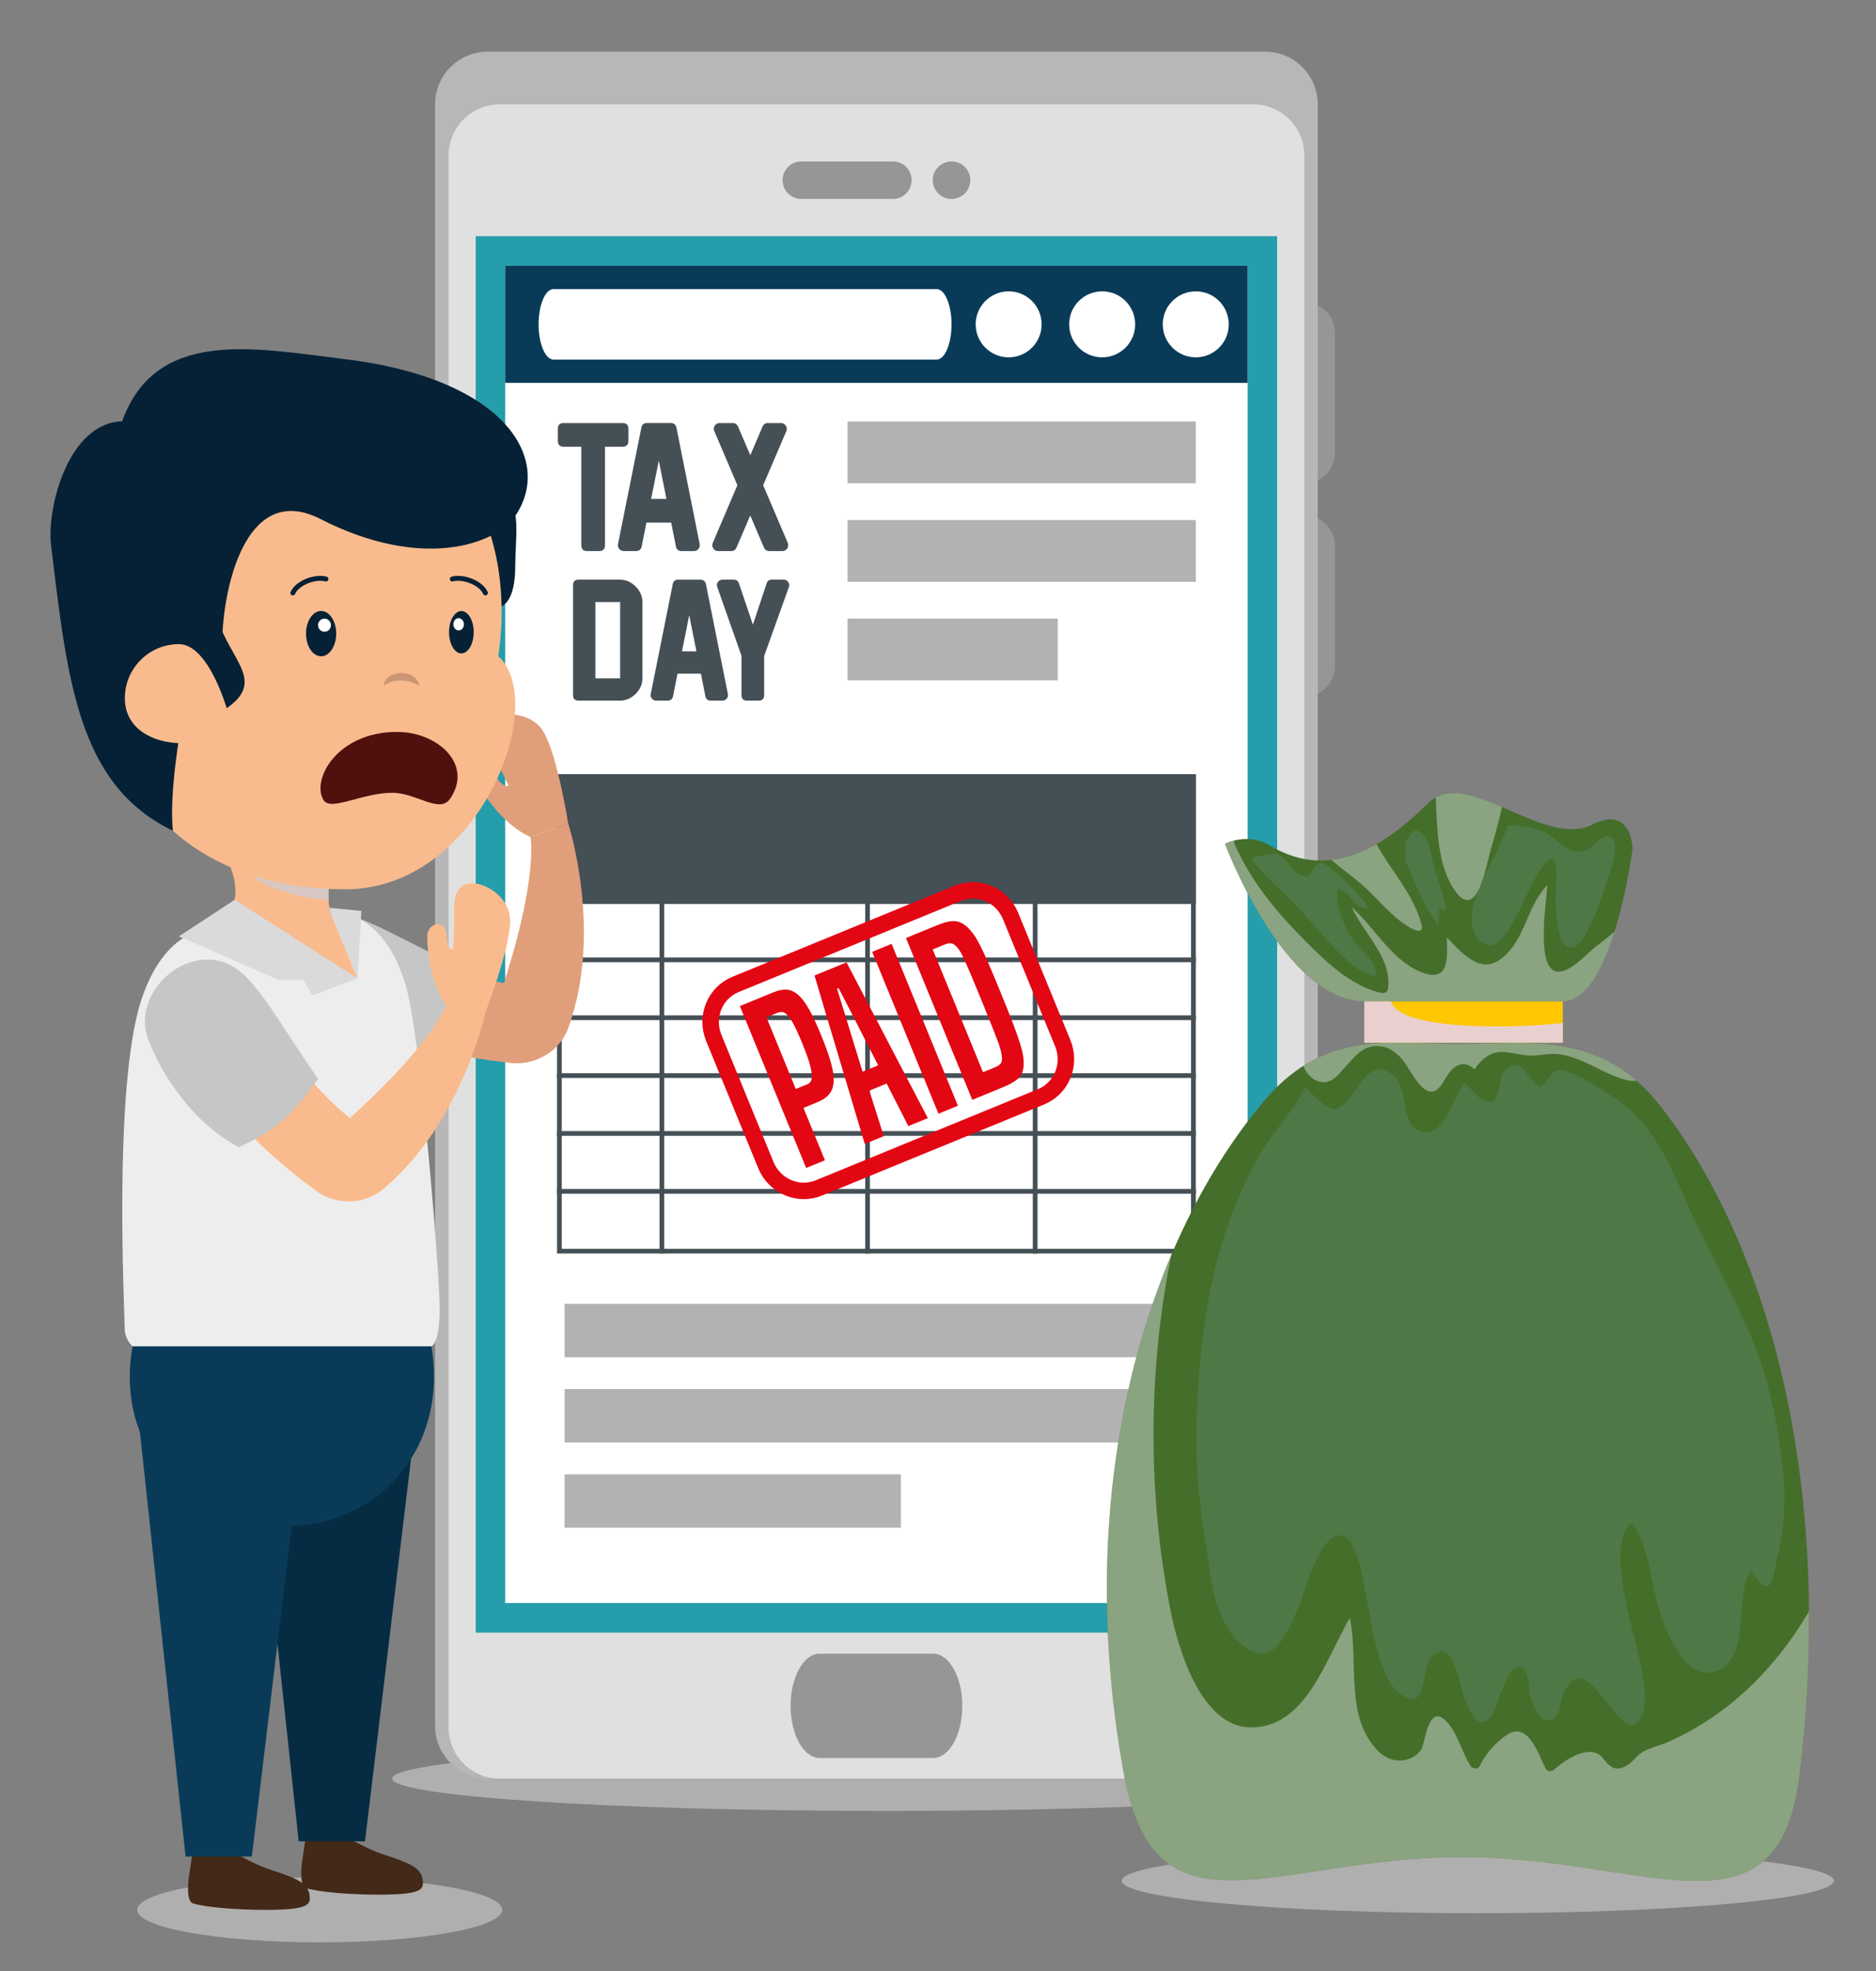 <svg xmlns="http://www.w3.org/2000/svg" xmlns:xlink="http://www.w3.org/1999/xlink" id="Capa_1" x="0px" y="0px" viewBox="0 0 359 377" style="enable-background:new 0 0 359 377;" xml:space="preserve"><rect x="0" y="0" width="359" height="377" fill="#808080" stroke="none"/><style type="text/css">	.st0{fill:#AFAFAF;}	.st1{fill:#969696;}	.st2{fill:#B7B7B7;}	.st3{fill:#E0E0E0;}	.st4{fill:#259DAB;}	.st5{fill:#FFFFFF;}	.st6{fill:#093B59;}	.st7{fill:#B2B2B2;}	.st8{fill:#454F56;}	.st9{fill:none;stroke:#454F56;stroke-width:0.903;stroke-miterlimit:10;}	.st10{fill:none;stroke:#E30613;stroke-width:3.154;stroke-miterlimit:10;}	.st11{fill:#E30613;}	.st12{fill:#456E2A;}	.st13{opacity:0.5;fill:#D0D9D6;}	.st14{fill:#FEC700;}	.st15{fill:#E9D0CF;}	.st16{opacity:0.3;fill:#649187;}	.st17{fill:#432918;}	.st18{fill:#062C44;}	.st19{fill:#E09F7A;}	.st20{fill:#C6C6C6;}	.st21{fill:#062136;}	.st22{fill:#EDEDED;}	.st23{fill:#DADADA;}	.st24{fill:#F9BB8D;}	.st25{fill:#D7C8C4;}	.st26{fill:#CC9573;}	.st27{fill:#4F100E;}	.st28{fill:none;stroke:#062136;stroke-width:0.939;stroke-linecap:round;stroke-miterlimit:10;}</style><path class="st0" d="M350.93,359.7c0,3.43-30.5,6.2-68.13,6.2c-37.63,0-68.13-2.78-68.13-6.2c0-3.43,30.5-6.2,68.13-6.2 C320.43,353.5,350.93,356.27,350.93,359.7z"></path><path class="st0" d="M264.06,340.14c0,3.43-42.32,6.2-94.52,6.2c-52.2,0-94.51-2.78-94.51-6.2c0-3.43,42.32-6.2,94.51-6.2 C221.74,333.93,264.06,336.71,264.06,340.14z"></path><g>	<g>		<path class="st1" d="M255.46,86.6c0,3.25-2.64,5.89-5.88,5.89l0,0c-3.25,0-5.88-2.64-5.88-5.89V63.66c0-3.25,2.63-5.88,5.88-5.88   l0,0c3.25,0,5.88,2.63,5.88,5.88V86.6z"></path>		<path class="st1" d="M255.46,127.36c0,3.25-2.64,5.89-5.88,5.89l0,0c-3.25,0-5.88-2.63-5.88-5.89v-22.94   c0-3.25,2.63-5.88,5.88-5.88l0,0c3.25,0,5.88,2.63,5.88,5.88V127.36z"></path>		<path class="st1" d="M255.46,306.36c0,3.25-2.64,5.88-5.88,5.88l0,0c-3.25,0-5.88-2.63-5.88-5.88v-22.94   c0-3.25,2.63-5.88,5.88-5.88l0,0c3.25,0,5.88,2.63,5.88,5.88V306.36z"></path>		<path class="st2" d="M252.17,330.06c0,5.57-4.51,10.08-10.08,10.08H93.35c-5.57,0-10.09-4.52-10.09-10.08V19.96   c0-5.57,4.51-10.08,10.09-10.08h148.74c5.57,0,10.08,4.52,10.08,10.08V330.06z"></path>		<path class="st3" d="M249.6,330.37c0,5.4-4.38,9.78-9.78,9.78H95.62c-5.4,0-9.78-4.38-9.78-9.78V29.74c0-5.4,4.38-9.78,9.78-9.78   h144.21c5.4,0,9.78,4.38,9.78,9.78V330.37z"></path>		<rect x="91.03" y="45.17" class="st4" width="153.37" height="267.07"></rect>		<g>			<path class="st1" d="M174.45,34.46c0,1.98-1.61,3.59-3.59,3.59h-17.51c-1.99,0-3.59-1.61-3.59-3.59l0,0    c0-1.98,1.61-3.59,3.59-3.59h17.51C172.85,30.86,174.45,32.47,174.45,34.46L174.45,34.46z"></path>			<path class="st1" d="M185.68,34.46c0,1.98-1.61,3.59-3.59,3.59c-1.98,0-3.59-1.61-3.59-3.59c0-1.98,1.61-3.59,3.59-3.59    C184.07,30.86,185.68,32.47,185.68,34.46z"></path>		</g>		<path class="st1" d="M178.58,316.26c3.07,0,5.57,4.47,5.57,9.98l0,0c0,5.51-2.49,9.98-5.57,9.98h-21.72   c-3.07,0-5.57-4.47-5.57-9.98l0,0c0-5.51,2.49-9.98,5.57-9.98H178.58z"></path>	</g>	<rect x="96.68" y="50.84" class="st5" width="142.07" height="255.74"></rect>	<rect x="96.68" y="50.84" class="st6" width="142.07" height="22.38"></rect>	<path class="st5" d="M182.09,62.03c0,3.72-1.27,6.74-2.85,6.74h-73.32c-1.57,0-2.85-3.02-2.85-6.74l0,0c0-3.72,1.27-6.74,2.85-6.74  h73.32C180.81,55.29,182.09,58.3,182.09,62.03L182.09,62.03z"></path>	<path class="st5" d="M199.33,62.03c0,3.49-2.83,6.31-6.31,6.31c-3.49,0-6.31-2.83-6.31-6.31c0-3.49,2.83-6.31,6.31-6.31  C196.5,55.71,199.33,58.54,199.33,62.03z"></path>	<path class="st5" d="M217.23,62.03c0,3.49-2.83,6.31-6.32,6.31c-3.49,0-6.31-2.83-6.31-6.31c0-3.49,2.83-6.31,6.31-6.31  C214.41,55.71,217.23,58.54,217.23,62.03z"></path>	<path class="st5" d="M235.14,62.03c0,3.49-2.83,6.31-6.31,6.31c-3.49,0-6.32-2.83-6.32-6.31c0-3.49,2.83-6.31,6.32-6.31  C232.31,55.71,235.14,58.54,235.14,62.03z"></path>	<rect x="162.19" y="80.61" class="st7" width="66.64" height="11.81"></rect>	<rect x="162.19" y="99.46" class="st7" width="66.64" height="11.81"></rect>	<rect x="162.19" y="118.31" class="st7" width="40.23" height="11.81"></rect>	<g>		<path class="st8" d="M122.94,115.15v14.56c0,1.15-0.44,2.15-1.31,3c-0.87,0.85-1.87,1.28-2.99,1.28h-7.92   c-0.71,0-1.06-0.35-1.06-1.06v-21.01c0-0.71,0.35-1.06,1.06-1.06h7.91c1.13,0,2.13,0.43,3,1.3   C122.5,113.02,122.94,114.02,122.94,115.15z M118.67,129.73v-14.59h-4.73v14.59H118.67z"></path>		<path class="st8" d="M134.98,133.14l-0.85-4.3h-4.48l-0.85,4.3c-0.12,0.57-0.47,0.85-1.04,0.85h-2.19c-0.34,0-0.62-0.13-0.82-0.38   c-0.22-0.25-0.29-0.54-0.22-0.88l4.21-21.01c0.11-0.57,0.45-0.85,1.03-0.85h4.27c0.58,0,0.93,0.29,1.05,0.85l4.2,21.01   c0.06,0.34-0.02,0.64-0.22,0.88c-0.22,0.25-0.49,0.38-0.81,0.38h-2.21C135.44,133.99,135.09,133.71,134.98,133.14z M133.27,124.57   l-1.38-6.92l-1.38,6.92H133.27z"></path>		<path class="st8" d="M146.23,125.47v7.46c0,0.71-0.35,1.06-1.06,1.06h-2.21c-0.71,0-1.06-0.35-1.06-1.06v-7.5l-4.64-13.16   c-0.13-0.34-0.08-0.67,0.13-0.97c0.23-0.29,0.52-0.44,0.87-0.44h2.15c0.5,0,0.83,0.24,1,0.72l2.67,7.89l2.62-7.89   c0.15-0.48,0.49-0.72,1-0.72h2.28c0.35,0,0.64,0.15,0.85,0.46c0.21,0.29,0.25,0.61,0.13,0.96L146.23,125.47z"></path>	</g>	<g>		<path class="st8" d="M119.13,85.43h-3.36v18.84c0,0.75-0.38,1.12-1.12,1.12h-2.29c-0.75,0-1.12-0.37-1.12-1.12V85.43h-3.37   c-0.75,0-1.12-0.37-1.12-1.11v-2.29c0-0.75,0.38-1.12,1.12-1.12h11.27c0.75,0,1.12,0.37,1.12,1.12v2.29   C120.26,85.06,119.88,85.43,119.13,85.43z"></path>		<path class="st8" d="M129.34,104.49l-0.9-4.55h-4.74l-0.9,4.55c-0.13,0.6-0.49,0.9-1.11,0.9h-2.32c-0.36,0-0.65-0.14-0.87-0.41   c-0.23-0.26-0.3-0.57-0.23-0.94l4.46-22.24c0.11-0.6,0.48-0.9,1.09-0.9h4.52c0.61,0,0.98,0.3,1.11,0.9l4.44,22.24   c0.06,0.36-0.01,0.68-0.23,0.94c-0.23,0.27-0.51,0.41-0.86,0.41h-2.34C129.82,105.39,129.46,105.09,129.34,104.49z M127.53,95.42   l-1.46-7.32l-1.47,7.32H127.53z"></path>		<path class="st8" d="M149.71,105.39h-2.49c-0.49,0-0.83-0.23-1.03-0.69l-2.62-6.12l-2.62,6.12c-0.19,0.46-0.53,0.69-1.03,0.69   h-2.49c-0.42,0-0.72-0.17-0.92-0.5c-0.24-0.34-0.28-0.7-0.11-1.06l4.71-11.03l-4.41-10.33c-0.17-0.36-0.14-0.72,0.08-1.06   c0.22-0.33,0.53-0.5,0.94-0.5h2.49c0.48,0,0.82,0.23,1.03,0.69l2.34,5.46l2.34-5.46c0.18-0.46,0.52-0.69,1.03-0.69h2.5   c0.39,0,0.7,0.17,0.93,0.5c0.21,0.35,0.24,0.71,0.09,1.06l-4.43,10.33l4.71,11.03c0.14,0.37,0.1,0.73-0.09,1.06   C150.42,105.23,150.1,105.39,149.71,105.39z"></path>	</g>	<g>		<rect x="106.6" y="148.07" class="st8" width="122.23" height="24.81"></rect>		<g>			<path class="st8" d="M227.92,148.97v89.86H107.5v-89.86H227.92 M228.83,148.07H106.6v91.66h122.23V148.07L228.83,148.07z"></path>		</g>		<line class="st9" x1="106.6" y1="183.57" x2="228.83" y2="183.57"></line>		<line class="st9" x1="106.6" y1="194.64" x2="228.83" y2="194.64"></line>		<line class="st9" x1="106.6" y1="205.7" x2="228.83" y2="205.7"></line>		<line class="st9" x1="106.6" y1="216.77" x2="228.83" y2="216.77"></line>		<line class="st9" x1="106.6" y1="227.84" x2="228.83" y2="227.84"></line>		<line class="st9" x1="126.66" y1="239.73" x2="126.66" y2="148.07"></line>		<line class="st9" x1="166.02" y1="239.73" x2="166.02" y2="148.07"></line>		<line class="st9" x1="198.09" y1="239.73" x2="198.09" y2="148.07"></line>	</g>	<g>		<path class="st10" d="M203.38,199.53c1.65,4.03-0.21,8.61-4.16,10.23l-42.52,17.43c-3.95,1.62-8.48-0.34-10.14-4.37l-9.97-24.33   c-1.65-4.03,0.21-8.6,4.16-10.22l42.52-17.43c3.95-1.62,8.48,0.34,10.13,4.37L203.38,199.53z"></path>		<g>			<path class="st11" d="M154.27,223.37l-12.69-30.96l6.42-2.63c0.98-0.4,1.85-0.57,2.62-0.5c0.76,0.07,1.5,0.42,2.2,1.06    c0.7,0.63,1.4,1.58,2.09,2.84c0.69,1.26,1.45,2.89,2.26,4.88c0.8,1.96,1.41,3.65,1.81,5.06c0.4,1.41,0.59,2.61,0.56,3.59    c-0.03,0.98-0.29,1.8-0.79,2.45c-0.5,0.65-1.24,1.18-2.22,1.58l-2.78,1.14l4.11,10.02L154.27,223.37z M154.5,207.37    c0.33-0.13,0.56-0.36,0.7-0.67c0.14-0.31,0.19-0.77,0.13-1.37c-0.05-0.6-0.23-1.37-0.52-2.32c-0.29-0.95-0.73-2.13-1.31-3.55    c-0.57-1.39-1.08-2.5-1.51-3.35c-0.44-0.84-0.84-1.46-1.19-1.85c-0.35-0.4-0.69-0.63-1-0.69c-0.31-0.06-0.63-0.03-0.96,0.1    l-2.17,0.89l5.61,13.7L154.5,207.37z"></path>			<path class="st11" d="M173.82,215.36l-4.15-8.14l-3.31,1.36l2.76,8.71l-3.64,1.49l-9.62-32.22l6.14-2.51l15.55,29.79    L173.82,215.36z M162.31,192.51c-0.31-0.61-0.62-1.2-0.92-1.77c-0.3-0.58-0.61-1.17-0.92-1.77l-0.29,0.12    c0.2,0.65,0.4,1.29,0.59,1.91c0.19,0.62,0.39,1.26,0.59,1.91l3.7,12.05l2.99-1.22L162.31,192.51z"></path>			<path class="st11" d="M179.59,213l-12.69-30.96l3.72-1.53l12.69,30.96L179.59,213z"></path>			<path class="st11" d="M186.06,210.35l-12.69-30.96l6.01-2.46c1.39-0.57,2.52-0.82,3.37-0.76c0.85,0.06,1.68,0.48,2.46,1.23    c0.38,0.39,0.75,0.81,1.1,1.29c0.35,0.48,0.76,1.16,1.22,2.05c0.46,0.9,1.01,2.07,1.64,3.53c0.63,1.46,1.42,3.36,2.39,5.71    c0.99,2.43,1.78,4.4,2.35,5.92c0.58,1.51,1.01,2.75,1.3,3.69c0.29,0.95,0.48,1.71,0.57,2.27c0.09,0.57,0.13,1.11,0.12,1.62    c0,1.09-0.29,1.94-0.86,2.57c-0.57,0.63-1.56,1.24-2.98,1.82L186.06,210.35z M190.43,204.11c0.55-0.22,0.91-0.48,1.1-0.76    c0.19-0.28,0.25-0.68,0.2-1.21c-0.04-0.33-0.1-0.7-0.19-1.11c-0.09-0.41-0.27-0.99-0.54-1.74c-0.28-0.75-0.66-1.74-1.15-2.97    c-0.49-1.23-1.15-2.86-1.97-4.88c-0.8-1.96-1.46-3.55-1.97-4.76c-0.51-1.21-0.93-2.18-1.27-2.92c-0.33-0.74-0.61-1.29-0.83-1.67    c-0.22-0.37-0.44-0.69-0.67-0.94c-0.35-0.4-0.7-0.64-1.04-0.72c-0.34-0.08-0.76-0.02-1.28,0.19l-2.33,0.96l9.62,23.48    L190.43,204.11z"></path>		</g>	</g>	<rect x="108.04" y="249.36" class="st7" width="120.79" height="10.21"></rect>	<rect x="108.04" y="265.66" class="st7" width="120.79" height="10.21"></rect>	<rect x="108.04" y="281.96" class="st7" width="64.36" height="10.21"></rect></g><g>	<path class="st12" d="M344.39,339.26c-4,33.34-28.95,15.91-64.66,15.91c-35.71,0-58.65,17.13-64.66-15.91  c-10.27-56.5,5.14-103.21,26.99-128.89c11.69-13.73,24.49-10.68,36.94-10.68c12.95,0,27.16-2.81,38.56,11.62  C337.62,236.68,351.26,282.03,344.39,339.26z"></path>	<path class="st13" d="M256.08,205.55c0.75-0.8,1.45-1.65,2.2-2.44c0.96-1.01,2.16-2.37,3.56-2.79c3.28-0.97,5.74,0.9,7.45,3.62  c1.45,2.3,4.07,7.28,6.64,3.4c0.64-0.96,1.24-2.22,2.14-2.98c1.55-1.3,2.88-0.97,4.09,0.15c1.31-1.89,3.05-3.48,5.57-3.32  c1.75,0.12,3.52,0.68,5.26,0.69c1.89,0.01,3.78-0.53,5.67-0.22c4.59,0.75,8.07,3.71,12.44,4.87c0.9,0.24,1.56,0.25,2.07,0.13  c-10.54-9.12-22.83-6.97-34.16-6.97c-9.87,0-19.97-1.91-29.56,4.15C250.22,206.25,253.3,208.54,256.08,205.55z"></path>	<path class="st13" d="M341.69,314.92c-5.98,7.9-13.35,14.19-22.45,18.22c-1.98,0.88-4.59,1.26-6.07,2.87  c-0.92,1-2.2,2.22-3.68,2.22c-1.28,0-2.07-1.18-2.78-2.03c-2.44-2.93-7.34,0.44-9.32,2.24c-0.46,0.42-1.3,0.41-1.61-0.21  c-1.42-2.78-3.4-9.4-7.69-6.26c-2.09,1.53-3.78,3.41-4.91,5.75c-0.35,0.73-1.39,0.6-1.77,0c-1.73-2.68-2.43-6.31-4.71-8.6  c-3.46-3.49-4.02,4.48-4.71,5.47c-1.85,2.68-5.7,2.75-8.03,0.52c-6.77-6.48-3.89-17.25-5.65-25.68  c-4.67,7.97-8.45,21.1-19.07,20.93c-9.44-0.16-13.8-15.1-15.23-22.28c-4.35-22.02-4.4-45.61,0.12-67.99  c-11.02,25.96-16.13,60.23-9.06,99.17c6,33.04,28.95,15.91,64.66,15.91c35.71,0,60.65,17.44,64.66-15.91  c1.3-10.8,1.86-21.17,1.78-31.08C344.81,310.51,343.32,312.76,341.69,314.92z"></path>	<rect x="261.09" y="191.48" class="st14" width="37.97" height="7.92"></rect>	<path class="st15" d="M266.17,191.48h-5.08v7.92h37.97v-3.74C287.2,196.9,267.59,196.77,266.17,191.48z"></path>	<path class="st12" d="M312.41,162.4c0,0,0-8.55-7.73-4.69c-9.31,4.65-23.98-11.26-31.27-4.2c-7.07,6.85-17.79,15.74-30.44,8.18  c-4.32-2.58-8.56-0.31-8.56-0.31s11.29,30.1,26.68,30.1c15.39,0,28.39,0,37.97,0C308.64,191.48,312.41,162.4,312.41,162.4z"></path>	<path class="st13" d="M278.61,170.6c4.19,5.6,5.92-5.64,6.62-7.96c0.83-2.75,1.57-5.51,2.21-8.3c-4.77-2.06-9.31-3.73-12.69-1.84  C275.03,158.58,275.05,165.84,278.61,170.6z"></path>	<path class="st13" d="M262.34,170.79c1.73,1.76,3.43,3.59,5.34,5.15c0.8,0.66,5.2,3.9,4.29,0.64c-1.57-5.68-5.8-10.05-8.55-15.14  c-2.67,1.53-5.56,2.67-8.63,3.02C257.24,166.6,260.01,168.42,262.34,170.79z"></path>	<path class="st13" d="M305.93,180.61c-2.08,1.55-3.76,3.68-6.11,4.81c-6.21,2.99-4.19-10.85-3.69-16.15  c-4.19,4.15-4.23,11.25-9.57,14.55c-3.53,2.18-7.07-1.76-9.7-4.55c0.12,3.78,0.55,8.65-4.64,6.74c-5.78-2.13-9.01-8.48-13.59-12.55  c2.43,5.23,7.87,9.84,6.96,15.73c-0.09,0.57-0.77,0.83-1.26,0.72c-5.89-1.36-10.64-6.02-14.76-10.17  c-5.5-5.54-10.07-11.08-13.3-18.26c-0.12-0.26-0.11-0.51-0.05-0.73c-1.11,0.27-1.8,0.64-1.8,0.64s11.29,30.1,26.68,30.1h37.97  c4.53,0,7.75-6.49,9.9-13.34C307.99,179,306.98,179.83,305.93,180.61z"></path>	<path class="st16" d="M288.46,157.86c-0.94,4.94-10.96,17.59-4.94,22.32c5.53,4.35,9.25-15.36,13.69-15.94  c1.15,2.04,0.38,5.33,0.48,7.67c0.08,1.72,0.07,8.59,2.57,9.31c3.11,0.9,6.67-10.82,7.45-13.29c0.47-1.49,2.05-5.61,1.04-7.25  c-1.49-2.42-3.42,1.24-5.14,1.87c-3.32,1.22-4.9-1.44-7.2-2.96c-1.69-1.11-3.84-1.36-5.89-1.73H288.46z"></path>	<path class="st16" d="M239.45,164.02c1.47,2.65,4.89,5.4,7.12,7.63c1.98,1.99,3.64,3.95,5.44,5.96c1.83,2.04,8.31,9.66,11.26,8.95  c0.29-2.83-3.22-4.93-4.58-7.13c-1.66-2.69-3.03-6.04-2.78-9.21c2.35-0.21,3.21,3.74,5.82,3.51c0.2-0.96-7.47-8.86-8.94-8.69  c-2.08,0.24-1.35,3.8-4.37,2.07c-2-1.15-2.37-4.17-5.38-3.86L239.45,164.02z"></path>	<path class="st16" d="M268.96,164.79c1.81,3.57,3.48,8.99,6.36,12.03c0.07-0.99,0.03-2.02,0.09-3.01c0.58,0.22,0.91,0,1.45,0.45  c-0.56-3.08-1.97-6.56-2.71-9.72c-0.31-1.34-0.73-4.11-1.92-5.08c-1.95-1.61-2.13,0.22-3.27,1.74V164.79z"></path>	<path class="st16" d="M249.8,207.9c-2.38,4.87-6.64,8.97-9.24,13.76c-4.15,7.63-7.26,16.29-8.9,24.82  c-1.85,9.64-2.75,19.61-2.73,29.43c0.02,9.11,1.45,17.12,2.82,26.05c0.77,4.96,2.73,11.07,7.53,13.71  c4.92,2.71,7.43-4.43,9.17-8.22c1.07-2.33,4.08-14.8,8.52-13.74c2.99,0.72,4.05,9.77,4.54,12.03c1.03,4.7,2.29,15.86,6.85,18.5  c5.17,2.99,3.31-5.22,5.72-7.47c3.93-3.69,5.18,5.27,6.08,7.81c0.43,1.22,1.78,4.83,3.52,4.8c2.1-0.05,2.88-4.37,3.69-6.09  c0.71-1.5,2-5.36,4.11-4.21c1.09,0.59,1.12,4.77,1.52,5.84c0.42,1.15,1.38,3.88,3,4.05c2.6,0.27,2.31-2.83,3.08-4.74  c4.62-11.47,11.08,11.55,15.06,4.05c1.8-3.39-0.56-11.64-1.37-14.98c-1.13-4.63-5.1-18.65-0.52-22.04  c2.88,3.08,3.81,11.23,4.88,15.25c1.01,3.82,4.73,14.84,10.78,13.22c7.64-2.04,3.73-14.56,7.07-19.15  c0.94,0.63,2.08,3.24,3.37,2.73c0.88-0.34,1.48-4.23,1.69-5.07c1.69-6.55,1.74-13.15,0.84-19.83c-1.03-7.62-2.34-13.95-5.14-21.14  c-3.17-8.14-7.61-15.79-11.35-23.69c-4.18-8.82-7.23-18.77-16.08-24.04c-2.53-1.5-5.11-3.53-7.87-4.43  c-4.11-1.34-2.71,0.48-5.81,2.85c-2.53-1.87-3.73-6.47-6.76-3.12c-1.1,1.22-0.73,5.28-2.46,5.85c-1.9,0.62-3.79-2.57-5.15-3.52  c-2.04,2-4.02,11.83-9.17,8.85c-3.14-1.82-1.42-8.49-4.94-10.74c-3.84-2.45-5.7,1.97-7.73,4.45c-2.98,3.63-3.73,2.67-6.9-0.09  L249.8,207.9z"></path></g><path class="st0" d="M96.09,365.26c0,3.43-15.63,6.21-34.92,6.21c-19.29,0-34.92-2.78-34.92-6.21c0-3.43,15.63-6.21,34.92-6.21 C80.45,359.05,96.09,361.83,96.09,365.26z"></path><g>	<path class="st17" d="M80.93,360.14c-0.03-2.93-2.13-3.68-8.13-5.68c-2.17-0.72-6.55-3.13-6.55-3.13l-7.7-0.26l-0.59,3.95  c0,0-1.01,5.55,0.61,6.08c2.27,0.74,8.29,1.25,13.97,1.25C80.06,362.35,80.94,361.47,80.93,360.14z"></path>	<g>		<polygon class="st18" points="79.04,275.79 69.85,352.15 57.16,352.15 48.24,269.23   "></polygon>	</g>	<g>		<g>			<g>				<path class="st19" d="M68.05,175.61c0,0,0.94,0.72,2.58,1.98c0.71,0.47,1.45,1.01,2.46,1.67c1.07,0.64,2.26,1.4,3.64,2.11     c0.68,0.38,1.4,0.74,2.17,1.09c0.76,0.37,1.55,0.75,2.39,1.09c1.66,0.72,3.46,1.4,5.36,2.02c0.95,0.31,1.92,0.63,2.93,0.9     c0.99,0.29,2.01,0.57,3.06,0.8c2.07,0.52,9.38,1.65,11.54,2.03c8.67,1.47,2.94,15.03-7.15,13.9c-2.52-0.3-5.04-0.64-7.52-1.12     c-1.24-0.22-2.47-0.47-3.69-0.76c-1.21-0.26-2.41-0.57-3.59-0.89c-2.35-0.63-4.61-1.34-6.73-2.13c-1.06-0.36-2.09-0.79-3.08-1.2     c-0.99-0.4-1.94-0.81-2.84-1.25c-1.82-0.81-3.44-1.7-4.88-2.48c-1.46-0.83-2.81-1.69-3.84-2.33c-1.71-1.17-2.68-1.84-2.68-1.84     L68.05,175.61z"></path>			</g>		</g>		<g>			<g>				<path class="st19" d="M101.51,160.08c0,0,1.99,9.36-8.18,36.9c-2.18,8.52,12.54,8.78,15.6-0.9c6.42-18.32-0.19-38.54-0.19-38.54     L101.51,160.08z"></path>			</g>		</g>		<path class="st20" d="M80.83,203.51c-10.06,0.37-19.9-4.69-25.36-9.18c-8.22-6.76-1.72-23.32,10.55-19.62   c6.23,1.88,11.44,5.3,21.39,9.87C86.58,192.92,85.62,196.76,80.83,203.51z"></path>		<path class="st19" d="M101.51,160.08c0,0-5.33-2.03-9.78-9.71c-1.15-1.98,1.38-4.89,3.33-1.61c0.94,1.58,2.49,1.99,2.14,1.24   c-2.98-6.43-5.58-8.25-4.41-11.14c1.17-2.89,8.86-3.47,11.42,1.44c2.62,5.02,4.53,17.25,4.53,17.25L101.51,160.08z"></path>	</g>	<path class="st21" d="M98.6,108.1c0,4.93-1.11,8.3-4.38,8.3c-3.27,0-5.92-3.99-5.92-8.92S93.27,96,96.54,96  C99.81,96,98.6,103.17,98.6,108.1z"></path>	<path class="st6" d="M82.56,257.47c3.31,19.86-10.65,34.33-27.39,34.33c-16.73,0-33.54-12.83-29.81-34.33  c2.58-14.85,11.93-27.71,28.66-27.71C70.76,229.76,80.09,242.61,82.56,257.47z"></path>	<path class="st17" d="M59.28,363.05c-0.03-2.93-2.13-3.68-8.13-5.68c-2.17-0.72-6.55-3.13-6.55-3.13l-7.7-0.26l-0.6,3.95  c0,0-1.01,5.55,0.61,6.08c2.27,0.74,8.29,1.25,13.97,1.25C58.41,365.26,59.29,364.38,59.28,363.05z"></path>	<g>		<polygon class="st6" points="57.39,278.7 48.2,355.06 35.51,355.06 26.59,272.14   "></polygon>	</g>	<path class="st22" d="M84.13,250.33c0-6.68-2.83-41.55-5.44-57.15c-2.61-15.6-10.83-17.77-10.83-17.77l-27.44,2.23  c0,0-8.78-0.53-13.41,13.7c-5.43,16.71-3.12,60.33-3.15,62.59c-0.03,2.26,1.51,3.55,1.51,3.55h57.19  C82.56,257.47,84.13,257.01,84.13,250.33z"></path>	<path class="st23" d="M69.16,174.21l-6.09-0.59c0,0-0.03,0.52,0.63,2.12c0.66,1.59,4.72,11.37,4.72,11.37L69.16,174.21z"></path>	<path class="st24" d="M41.55,161.31h24.33c0,0-4.97,7.68-2.19,14.43c0.48,1.16,4.72,11.37,4.72,11.37s-34.69-3.25-26.84-9.62  C49.42,171.11,41.55,161.31,41.55,161.31z"></path>	<path class="st25" d="M48.49,167.48c2,2.73,11.39,4.61,14.4,4.62c-0.35-5.6,2.99-10.79,2.99-10.79H52.55  C52.9,163.93,46.91,165.33,48.49,167.48z"></path>	<path class="st24" d="M95.35,125.51c9.84,8.7-3.42,44.57-29.31,44.57c-24.21,0-45.45-13.28-45.45-41.81  c0-28.52,12.16-51.65,38.66-51.65C85.76,76.62,99.17,99.76,95.35,125.51z"></path>	<path class="st26" d="M73.42,131.21c0-1.38,1.52-2.5,3.39-2.5c1.88,0,3.39,1.12,3.39,2.5c0,0-1.06-0.96-3.39-1.06  C74.48,130.05,73.42,131.21,73.42,131.21z"></path>	<path class="st21" d="M65.88,68.67c-16.97-2.05-36.01-6.09-42.51,11.9C13.06,80.9,8.89,97.1,9.78,104.4  c3.12,25.55,5.06,45.71,23.31,54.48c-0.71-6.54,1.14-17.37,1.14-17.37s-3.4-13.35,7.32-4.92c9.17-5.2,4.22-8.74,1.04-15.69  c0.54-10.21,5.09-28.62,18.76-21.63c19.31,9.88,33.48,4.92,37.26-0.62C105.87,88,96.95,72.42,65.88,68.67z"></path>	<g>		<g>			<path class="st21" d="M58.56,121.18c0,2.39,1.29,4.33,2.89,4.33c1.6,0,2.89-1.94,2.89-4.33c0-2.39-1.29-4.33-2.89-4.33    C59.85,116.85,58.56,118.79,58.56,121.18z"></path>			<path class="st5" d="M60.86,119.57c0,0.69,0.56,1.25,1.24,1.25c0.68,0,1.23-0.56,1.23-1.25c0-0.69-0.55-1.26-1.23-1.26    C61.41,118.31,60.86,118.87,60.86,119.57z"></path>		</g>	</g>	<g>		<g>			<path class="st21" d="M90.65,120.91c0,2.23-1.06,4.05-2.36,4.05c-1.3,0-2.36-1.81-2.36-4.05c0-2.24,1.05-4.05,2.36-4.05    C89.6,116.86,90.65,118.67,90.65,120.91z"></path>			<path class="st5" d="M88.78,119.4c0,0.65-0.46,1.17-1.01,1.17c-0.56,0-1.01-0.53-1.01-1.17c0-0.65,0.45-1.18,1.01-1.18    C88.32,118.23,88.78,118.75,88.78,119.4z"></path>		</g>	</g>	<path class="st27" d="M86.14,152.75c4.5-6.61-2.46-12.76-10.1-12.77c-11.72-0.03-16.57,9.38-14.07,13.11  c1.38,2.07,7.36-1.46,13.09-1.47C79.69,151.61,84.13,155.7,86.14,152.75z"></path>	<g>		<g>			<g>				<path class="st24" d="M48.62,188.86c0,0,0.45,1.09,1.24,3.01c0.38,0.76,0.75,1.61,1.29,2.68c0.6,1.09,1.25,2.34,2.09,3.65     c0.39,0.67,0.84,1.35,1.33,2.04c0.47,0.7,0.96,1.43,1.52,2.14c1.08,1.45,2.29,2.95,3.62,4.44c0.67,0.74,1.35,1.51,2.08,2.25     c0.71,0.75,1.46,1.5,2.24,2.23c1.53,1.49,7.28,6.13,8.97,7.54c6.77,5.62-5,14.47-13.16,8.43c-2.03-1.52-4.04-3.08-5.95-4.74     c-0.96-0.81-1.9-1.65-2.81-2.5c-0.92-0.83-1.8-1.7-2.65-2.57c-1.71-1.72-3.31-3.47-4.75-5.22c-0.74-0.85-1.41-1.73-2.06-2.58     c-0.66-0.84-1.28-1.67-1.83-2.51c-1.17-1.62-2.12-3.2-2.98-4.59c-0.85-1.46-1.58-2.88-2.15-3.95c-0.89-1.87-1.4-2.94-1.4-2.94     L48.62,188.86z"></path>			</g>		</g>		<g>			<g>				<path class="st24" d="M85.36,192.21c0,0-2.97,9.1-25.59,27.81c-6.16,6.28,6.45,13.89,13.95,7.05     c14.75-12.63,19.17-33.43,19.17-33.43L85.36,192.21z"></path>			</g>		</g>		<path class="st20" d="M45.68,219.4c-8.89-4.73-14.86-14.04-17.33-20.66c-3.72-9.97,10.22-21.04,18.97-11.68   c4.45,4.75,7.24,10.32,13.55,19.27C55.97,213.13,53.21,215.97,45.68,219.4z"></path>		<path class="st24" d="M85.36,192.21c0,0-3.59-4.43-3.59-13.31c0-2.29,3.65-3.53,3.69,0.27c0.02,1.84,1.15,2.98,1.23,2.14   c0.65-7.06-0.68-9.93,1.78-11.85c2.46-1.91,9.41,1.44,9.16,6.97c-0.26,5.66-4.74,17.2-4.74,17.2L85.36,192.21z"></path>	</g>	<polygon class="st23" points="58.12,187.45 53.47,187.45 34.23,179.09 44.91,172.08 68.41,187.11 59.7,190.36  "></polygon>	<path class="st24" d="M43.46,135.72c0,0-2.95,6.41-8.66,6.41c-5.71,0-10.91-2.87-10.91-8.59c0-5.72,4.63-10.35,10.35-10.35  C39.95,123.19,43.46,135.72,43.46,135.72z"></path>	<path class="st28" d="M86.55,110.74c2.02-0.57,5.49,0.7,6.34,2.66"></path>	<path class="st28" d="M62.38,110.74c-2.02-0.57-5.48,0.7-6.34,2.66"></path></g></svg>